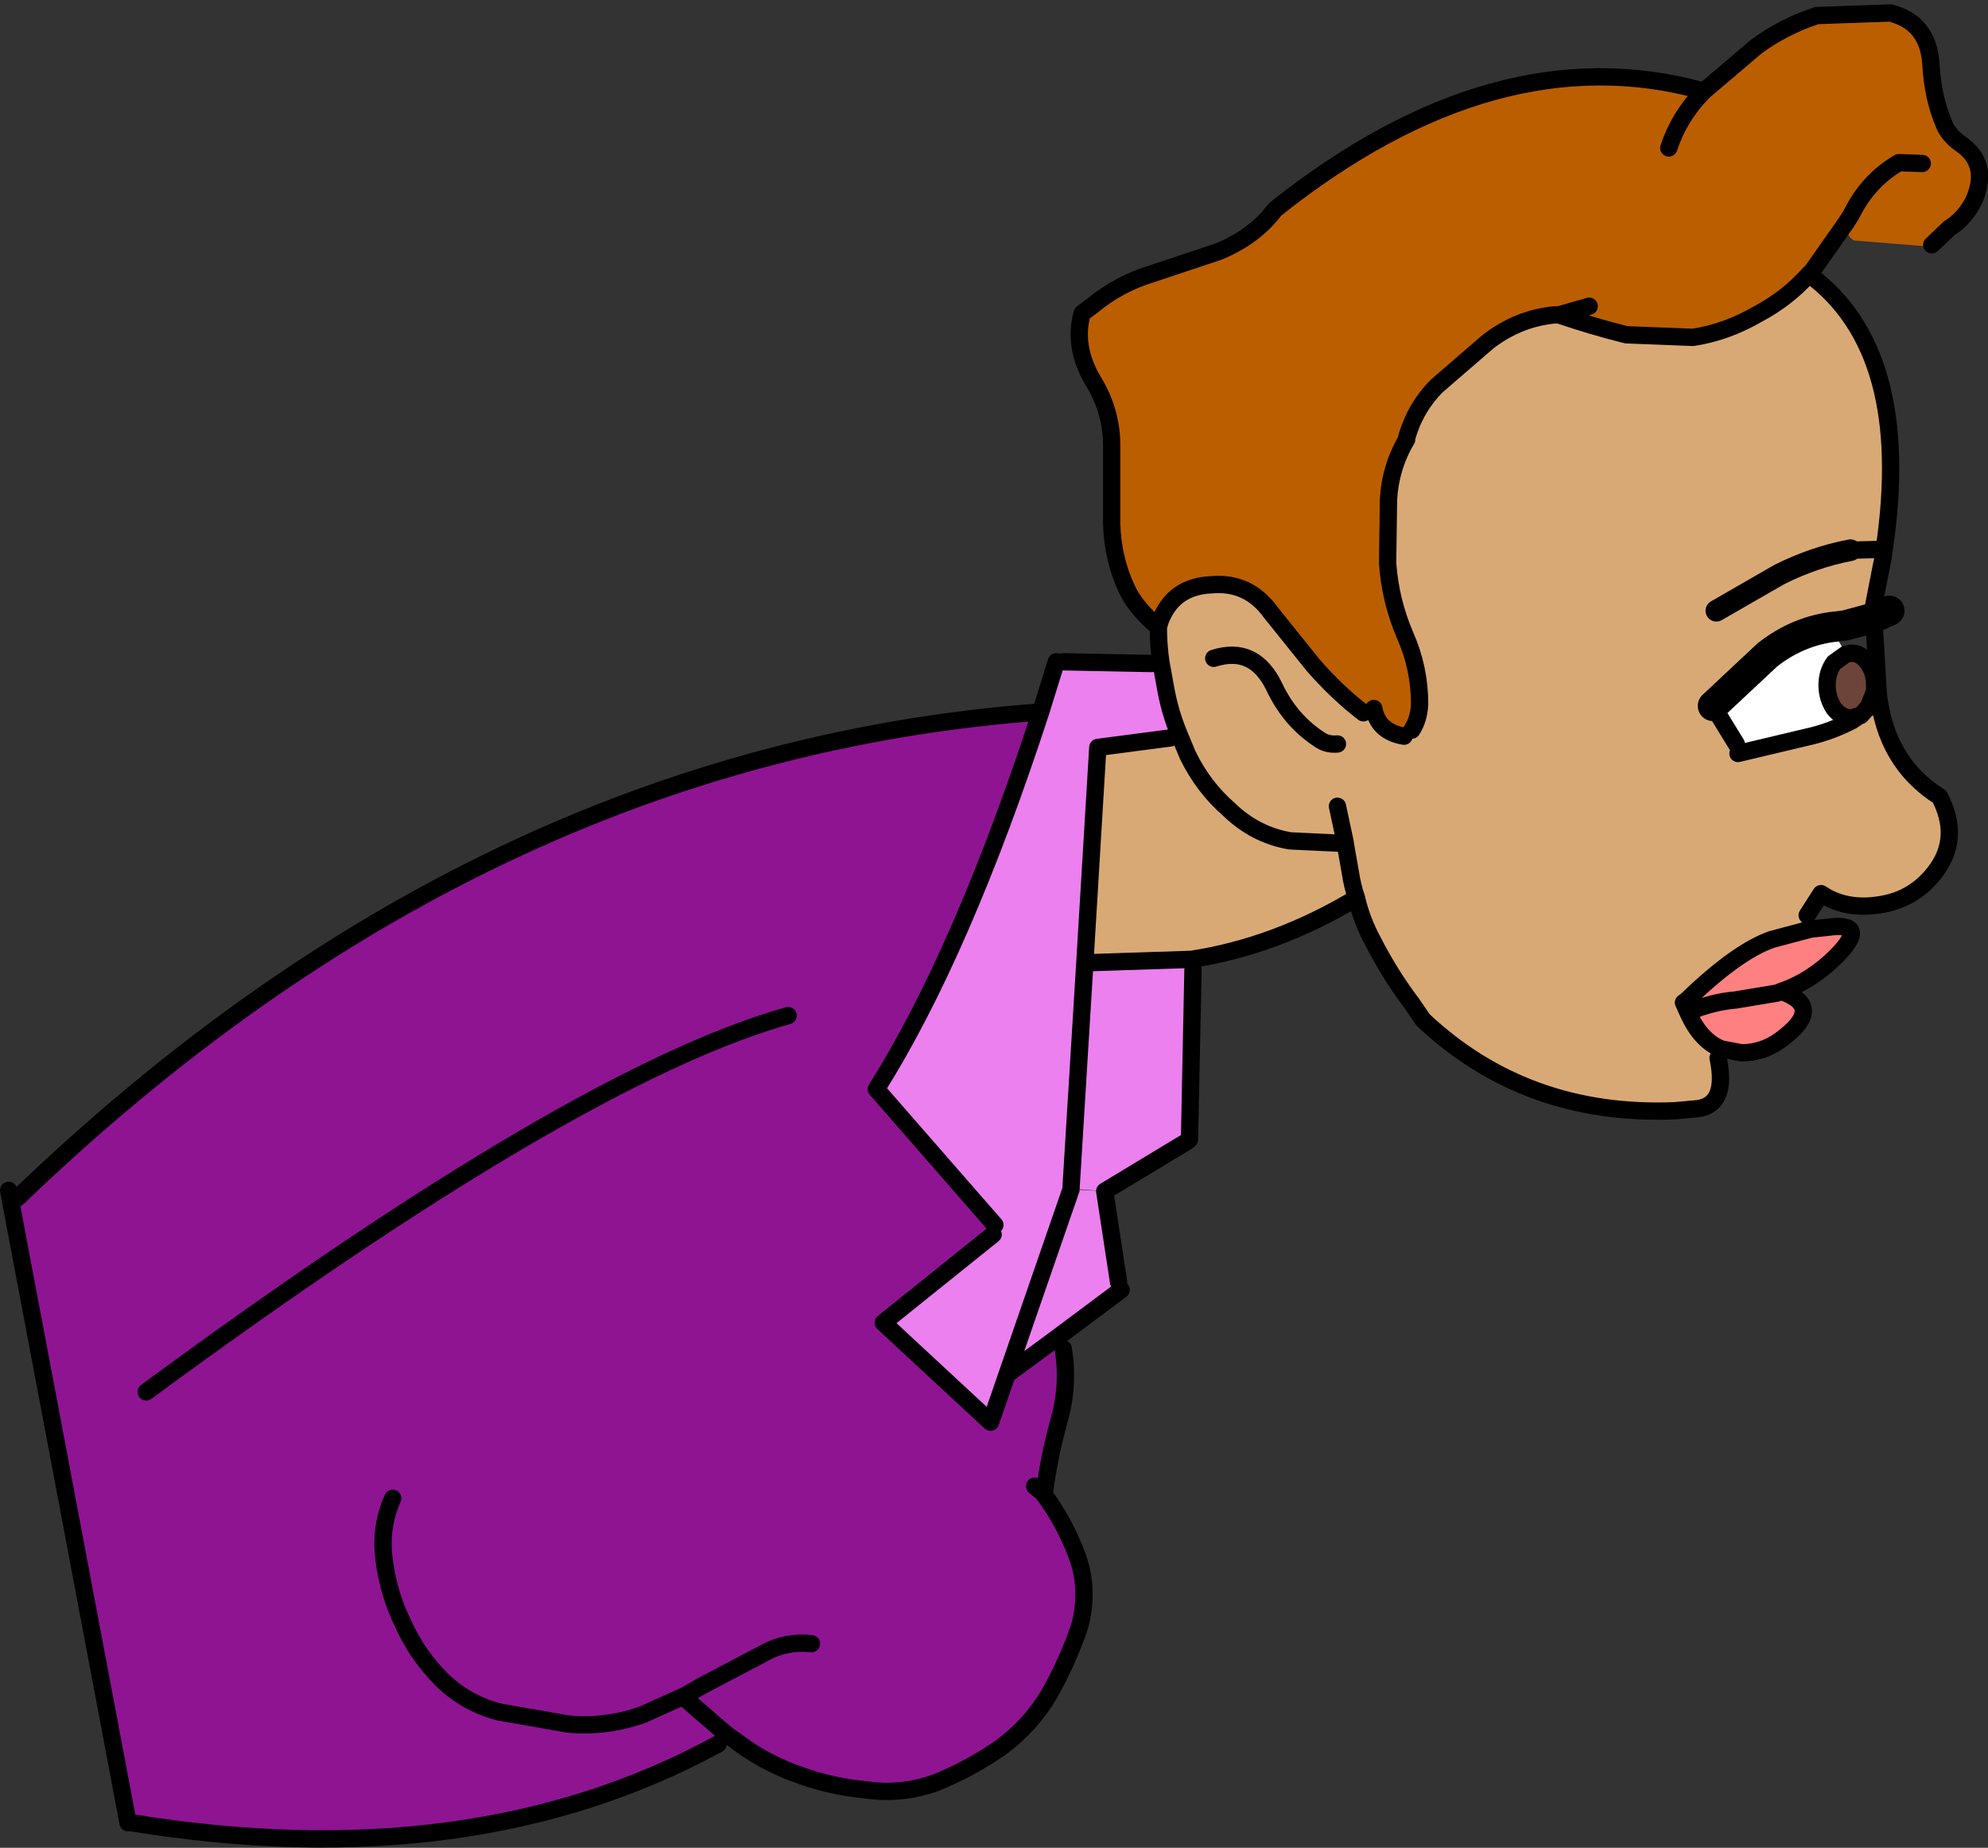 <?xml version="1.0" encoding="UTF-8" standalone="no"?>
<svg xmlns:xlink="http://www.w3.org/1999/xlink" height="106.8px" width="114.9px" xmlns="http://www.w3.org/2000/svg">
  <rect width="100%" height="100%" fill="#333333" stroke="none"/>
  <g transform="matrix(1.0, 0.0, 0.0, 1.0, 57.45, 53.4)">
    <path d="M41.05 -48.15 L44.05 -50.7 Q45.6 -51.85 47.55 -52.5 L51.8 -52.65 Q54.0 -52.1 54.15 -49.7 54.25 -47.8 54.9 -46.25 55.15 -45.6 55.85 -45.1 57.55 -43.95 56.65 -41.85 56.15 -40.8 55.2 -40.2 L55.15 -40.2 55.15 -40.15 54.4 -39.4 54.2 -39.25 54.05 -39.15 49.7 -39.5 49.5 -39.65 49.3 -39.95 49.3 -40.1 49.35 -40.55 49.3 -40.6 47.3 -37.75 47.1 -37.55 Q45.85 -36.15 44.15 -35.25 42.35 -34.2 40.4 -33.9 L36.55 -34.05 Q34.55 -34.55 32.65 -35.2 L32.4 -35.2 Q30.3 -35.0 28.55 -33.65 L25.6 -31.1 Q24.35 -29.85 23.85 -28.1 L23.85 -28.0 Q22.9 -26.4 22.8 -24.5 L22.75 -20.85 Q22.9 -18.7 23.75 -16.7 24.6 -14.8 24.6 -12.7 24.55 -11.8 24.15 -11.2 L23.7 -10.85 Q22.2 -11.1 21.95 -12.45 L21.35 -12.2 Q19.85 -13.35 18.45 -14.95 L16.0 -18.0 Q14.7 -19.8 12.55 -19.6 10.35 -19.5 9.6 -17.5 L9.5 -17.15 Q8.3 -18.15 7.75 -19.2 6.85 -21.05 6.8 -23.15 L6.8 -27.45 Q6.85 -29.55 5.75 -31.35 4.55 -33.35 5.1 -35.3 L5.65 -35.7 Q7.2 -37.0 9.2 -37.6 L12.95 -38.85 Q15.05 -39.7 16.25 -41.3 29.0 -51.45 40.95 -48.15 L41.0 -48.1 41.05 -48.15 M34.4 -35.7 L32.65 -35.2 34.4 -35.7 M39.0 -44.85 Q39.6 -46.65 40.9 -48.0 L41.0 -48.1 40.9 -48.0 Q39.6 -46.65 39.0 -44.85 M55.15 -40.15 L54.2 -39.25 55.15 -40.15 M53.65 -43.95 L52.3 -44.0 Q50.5 -42.95 49.55 -41.0 L49.3 -40.6 49.55 -41.0 Q50.5 -42.95 52.3 -44.0 L53.65 -43.95" fill="#bb5e00" fill-rule="evenodd" stroke="none"/>
    <path d="M3.6 -15.15 L4.0 -15.15 9.1 -15.05 9.65 -15.1 9.95 -13.45 Q10.2 -12.15 10.7 -10.95 L10.2 -10.75 6.0 -10.2 5.25 2.25 4.45 15.3 5.25 2.25 11.4 2.05 11.5 2.65 11.3 12.45 11.2 12.55 6.4 15.45 7.2 20.7 7.35 21.15 3.6 23.95 0.75 26.05 -0.2 28.8 -6.4 23.05 -0.05 17.95 0.05 17.4 -6.8 9.55 Q-1.85 1.7 2.7 -12.25 L3.6 -15.15 M4.45 15.35 L0.75 26.05 4.45 15.35 6.4 15.45 4.45 15.3 4.45 15.35" fill="#eb80ee" fill-rule="evenodd" stroke="none"/>
    <path d="M47.1 -37.55 Q53.15 -33.1 51.45 -21.65 L49.5 -21.6 51.4 -21.25 50.85 -18.45 50.85 -17.7 49.2 -17.25 48.35 -17.15 Q46.35 -16.85 44.7 -15.55 L41.55 -12.6 42.9 -10.4 43.0 -9.85 47.0 -10.8 Q48.35 -11.1 49.6 -11.75 L50.05 -12.05 50.1 -12.05 50.45 -12.45 50.5 -12.45 50.9 -13.45 51.1 -13.4 Q51.5 -9.35 54.65 -7.35 55.85 -5.05 54.5 -3.15 53.25 -1.4 51.15 -1.1 49.2 -0.8 47.8 -1.75 L47.0 -0.5 47.2 0.3 44.95 0.9 Q42.95 1.6 40.05 4.4 L39.85 4.55 40.1 5.1 Q40.85 6.8 42.1 7.25 L41.85 7.75 Q42.45 10.6 40.45 10.7 L39.35 10.8 Q30.75 11.15 24.8 5.55 L24.15 4.6 Q22.9 2.95 21.9 1.0 21.25 -0.2 20.95 -1.5 20.7 -2.25 20.6 -2.95 L20.3 -4.65 17.1 -4.8 Q15.1 -5.15 13.6 -6.6 12.1 -7.9 11.2 -9.75 L10.7 -10.95 11.2 -9.75 Q12.1 -7.9 13.6 -6.6 15.1 -5.15 17.1 -4.8 L20.3 -4.65 20.3 -4.7 19.85 -6.8 20.3 -4.7 20.3 -4.65 20.6 -2.95 Q20.7 -2.25 20.95 -1.5 16.3 1.3 11.4 2.05 L5.25 2.25 6.0 -10.2 10.2 -10.75 10.7 -10.95 Q10.2 -12.15 9.95 -13.45 L9.65 -15.1 Q9.5 -16.1 9.5 -17.15 L9.6 -17.5 Q10.35 -19.5 12.55 -19.6 14.7 -19.8 16.0 -18.0 L18.45 -14.95 Q19.85 -13.35 21.35 -12.2 L21.95 -12.45 Q22.2 -11.1 23.7 -10.85 L24.15 -11.2 Q24.55 -11.8 24.6 -12.7 24.6 -14.8 23.75 -16.7 22.9 -18.7 22.75 -20.85 L22.8 -24.5 Q22.9 -26.4 23.85 -28.0 L23.85 -28.1 Q24.35 -29.85 25.6 -31.1 L28.55 -33.65 Q30.3 -35.0 32.4 -35.2 L32.65 -35.2 Q34.55 -34.55 36.55 -34.05 L40.4 -33.9 Q42.35 -34.2 44.15 -35.25 45.85 -36.15 47.1 -37.55 M19.85 -10.4 Q19.3 -10.35 18.9 -10.6 17.15 -11.7 16.2 -13.7 15.05 -16.1 12.7 -15.35 15.05 -16.1 16.2 -13.7 17.15 -11.7 18.9 -10.6 19.3 -10.35 19.85 -10.4 M41.75 -18.1 L45.4 -20.2 Q47.4 -21.2 49.5 -21.6 47.4 -21.2 45.4 -20.2 L41.75 -18.1" fill="#d9a975" fill-rule="evenodd" stroke="none"/>
    <path d="M2.7 -12.25 Q-1.85 1.7 -6.8 9.55 L0.05 17.4 -0.05 17.95 -6.4 23.05 -0.2 28.8 0.75 26.05 3.6 23.95 4.0 24.55 Q4.35 26.65 3.75 28.75 3.2 30.7 2.9 32.95 L2.9 33.0 Q4.1 34.6 4.85 36.65 5.5 38.55 4.95 40.6 4.25 42.65 3.2 44.5 2.15 46.3 0.4 47.6 -1.4 48.85 -3.4 49.65 -5.4 50.35 -7.4 50.05 -9.55 49.85 -11.5 49.1 -13.4 48.4 -14.95 47.2 L-15.45 46.85 -15.95 47.4 Q-30.15 55.15 -49.85 51.95 L-50.05 51.95 -56.85 15.95 -56.45 15.85 Q-29.75 -9.85 2.7 -12.25 M2.35 32.5 L2.9 32.95 2.35 32.5 M-17.85 44.6 L-20.3 45.7 Q-22.4 46.45 -24.6 46.25 L-28.6 45.55 Q-30.5 45.05 -31.9 43.7 -33.3 42.3 -34.1 40.55 -35.0 38.75 -35.25 36.75 -35.5 34.85 -34.75 33.2 -35.5 34.85 -35.25 36.75 -35.0 38.75 -34.1 40.55 -33.3 42.3 -31.9 43.7 -30.5 45.05 -28.6 45.55 L-24.6 46.25 Q-22.4 46.45 -20.3 45.7 L-17.85 44.6 -17.7 44.9 -17.65 44.95 -15.45 46.85 -17.65 44.95 -16.9 44.05 -17.85 44.6 M-10.55 41.6 Q-12.0 41.45 -13.2 42.1 L-16.9 44.05 -13.2 42.1 Q-12.0 41.45 -10.55 41.6 M-11.9 5.3 Q-24.15 8.75 -49.0 27.05 -24.15 8.75 -11.9 5.3" fill="#8e1492" fill-rule="evenodd" stroke="none"/>
    <path d="M50.9 -13.45 L50.5 -12.45 50.45 -12.45 50.1 -12.05 50.05 -12.05 49.55 -11.9 Q49.0 -11.9 48.55 -12.45 48.15 -13.05 48.15 -13.8 48.15 -14.55 48.55 -15.1 L49.25 -15.6 49.55 -15.65 Q50.1 -15.65 50.5 -15.1 50.9 -14.55 50.9 -13.8 L50.9 -13.45" fill="#6c4439" fill-rule="evenodd" stroke="none"/>
    <path d="M50.05 -12.05 L49.6 -11.75 Q48.35 -11.1 47.0 -10.8 L43.0 -9.85 42.9 -10.4 41.55 -12.6 44.7 -15.55 Q46.35 -16.85 48.35 -17.15 L49.25 -15.6 48.55 -15.1 Q48.15 -14.55 48.15 -13.8 48.15 -13.05 48.55 -12.45 49.0 -11.9 49.55 -11.9 L50.05 -12.05" fill="#ffffff" fill-rule="evenodd" stroke="none"/>
    <path d="M42.1 7.25 Q40.85 6.8 40.1 5.1 L39.85 4.55 40.05 4.4 Q42.95 1.6 44.95 0.9 L47.2 0.3 48.15 0.2 Q50.65 -0.15 48.7 1.85 47.25 3.3 45.5 3.9 L45.25 4.0 42.85 4.4 Q41.55 4.5 40.1 5.1 41.55 4.5 42.85 4.4 L45.25 4.0 45.5 3.9 Q48.1 4.8 45.4 6.75 44.4 7.45 43.2 7.45 L42.15 7.25 42.1 7.25" fill="#ff8080" fill-rule="evenodd" stroke="none"/>
    <path d="M41.05 -48.15 L44.05 -50.7 Q45.6 -51.85 47.55 -52.5 L51.8 -52.65 Q54.0 -52.1 54.15 -49.7 54.25 -47.8 54.9 -46.25 55.15 -45.6 55.85 -45.1 57.55 -43.95 56.65 -41.85 56.15 -40.8 55.2 -40.2 L55.15 -40.15 54.2 -39.25 M49.3 -40.6 L47.3 -37.75 47.1 -37.55 Q53.15 -33.1 51.45 -21.65 L51.4 -21.25 50.85 -18.45 50.85 -17.7 51.1 -13.4 Q51.5 -9.35 54.65 -7.35 55.85 -5.05 54.5 -3.15 53.25 -1.4 51.15 -1.1 49.2 -0.8 47.8 -1.75 L47.0 -0.5 M32.65 -35.2 Q34.55 -34.55 36.55 -34.05 L40.4 -33.9 Q42.35 -34.2 44.15 -35.25 45.85 -36.15 47.1 -37.55 M24.15 -11.2 Q24.55 -11.8 24.6 -12.7 24.6 -14.8 23.75 -16.7 22.9 -18.7 22.75 -20.85 L22.8 -24.5 Q22.9 -26.4 23.85 -28.0 L23.85 -28.1 Q24.35 -29.85 25.6 -31.1 L28.55 -33.65 Q30.3 -35.0 32.4 -35.2 L32.65 -35.2 34.4 -35.7 M9.5 -17.15 Q8.3 -18.15 7.75 -19.2 6.85 -21.05 6.8 -23.15 L6.8 -27.45 Q6.85 -29.55 5.75 -31.35 4.55 -33.35 5.1 -35.3 L5.65 -35.7 Q7.2 -37.0 9.2 -37.6 L12.95 -38.85 Q15.05 -39.7 16.25 -41.3 29.0 -51.45 40.95 -48.15 L41.05 -48.15 41.0 -48.1 40.9 -48.0 Q39.6 -46.65 39.0 -44.85 M9.5 -17.15 L9.6 -17.5 Q10.35 -19.5 12.55 -19.6 14.7 -19.8 16.0 -18.0 L18.45 -14.95 Q19.85 -13.35 21.35 -12.2 M21.95 -12.45 Q22.2 -11.1 23.7 -10.85 M12.7 -15.35 Q15.05 -16.1 16.2 -13.7 17.15 -11.7 18.9 -10.6 19.3 -10.35 19.85 -10.4 M3.6 -15.15 L2.7 -12.25 Q-1.85 1.7 -6.8 9.55 L0.05 17.4 M-0.05 17.95 L-6.4 23.05 -0.2 28.8 0.75 26.05 4.45 15.35 4.45 15.3 5.25 2.25 6.0 -10.2 10.2 -10.75 M10.7 -10.95 Q10.2 -12.15 9.95 -13.45 L9.65 -15.1 Q9.5 -16.1 9.5 -17.15 M9.1 -15.05 L4.0 -15.15 M10.7 -10.95 L11.2 -9.75 Q12.1 -7.9 13.6 -6.6 15.1 -5.15 17.1 -4.8 L20.3 -4.65 20.3 -4.7 19.85 -6.8 M20.3 -4.65 L20.6 -2.95 Q20.7 -2.25 20.95 -1.5 21.25 -0.2 21.9 1.0 22.9 2.95 24.15 4.6 L24.8 5.55 Q30.75 11.15 39.35 10.8 L40.45 10.7 Q42.45 10.6 41.85 7.75 M42.1 7.25 Q40.85 6.8 40.1 5.1 L39.85 4.55 40.05 4.4 Q42.95 1.6 44.95 0.9 L47.2 0.3 48.15 0.2 Q50.65 -0.15 48.7 1.85 47.25 3.3 45.5 3.9 L45.25 4.0 42.85 4.4 Q41.55 4.5 40.1 5.1 M50.9 -13.45 L50.5 -12.45 50.45 -12.45 50.1 -12.05 50.05 -12.05 49.6 -11.75 Q48.35 -11.1 47.0 -10.8 L43.0 -9.85 M42.9 -10.4 L41.55 -12.6 M49.3 -40.6 L49.55 -41.0 Q50.5 -42.95 52.3 -44.0 L53.65 -43.95 M49.25 -15.6 L49.55 -15.65 Q50.1 -15.65 50.5 -15.1 50.9 -14.55 50.9 -13.8 L50.9 -13.45 M50.05 -12.05 L49.55 -11.9 Q49.0 -11.9 48.55 -12.45 48.15 -13.05 48.15 -13.8 48.15 -14.55 48.55 -15.1 L49.25 -15.6 M51.45 -21.65 L49.5 -21.6 M42.1 7.25 L42.15 7.25 43.2 7.45 Q44.4 7.45 45.4 6.75 48.1 4.8 45.5 3.9 M11.5 2.65 L11.3 12.45 11.2 12.55 6.4 15.45 7.2 20.7 M7.35 21.15 L3.6 23.95 0.75 26.05 M4.0 24.55 Q4.35 26.65 3.75 28.75 3.2 30.7 2.9 32.95 L2.9 33.0 Q4.1 34.6 4.85 36.65 5.5 38.55 4.95 40.6 4.25 42.65 3.2 44.5 2.15 46.3 0.4 47.6 -1.4 48.85 -3.4 49.65 -5.4 50.35 -7.4 50.05 -9.55 49.85 -11.5 49.1 -13.4 48.4 -14.95 47.2 L-15.45 46.85 -17.65 44.95 -17.7 44.9 M-15.95 47.4 Q-30.15 55.15 -49.85 51.95 L-50.05 51.95 -56.85 15.95 -56.95 15.4 M5.25 2.25 L11.4 2.05 Q16.3 1.3 20.95 -1.5 M2.9 32.95 L2.35 32.5 M-34.75 33.2 Q-35.5 34.85 -35.25 36.75 -35.0 38.75 -34.1 40.55 -33.3 42.3 -31.9 43.7 -30.5 45.05 -28.6 45.55 L-24.6 46.25 Q-22.4 46.45 -20.3 45.7 L-17.85 44.6 -16.9 44.05 -13.2 42.1 Q-12.0 41.45 -10.55 41.6 M-49.0 27.05 Q-24.15 8.75 -11.9 5.3 M2.7 -12.25 Q-29.75 -9.85 -56.45 15.85" fill="none" stroke="#000000" stroke-linecap="round" stroke-linejoin="round" stroke-width="1.0"/>
    <path d="M50.85 -17.7 L51.75 -18.1 M41.55 -12.6 L44.7 -15.55 Q46.35 -16.85 48.35 -17.15 L49.2 -17.25 50.85 -17.7" fill="none" stroke="#000000" stroke-linecap="round" stroke-linejoin="round" stroke-width="1.75"/>
    <path d="M49.5 -21.6 Q47.4 -21.2 45.4 -20.2 L41.75 -18.1" fill="none" stroke="#000000" stroke-linecap="round" stroke-linejoin="round" stroke-width="1.25"/>
  </g>
</svg>
